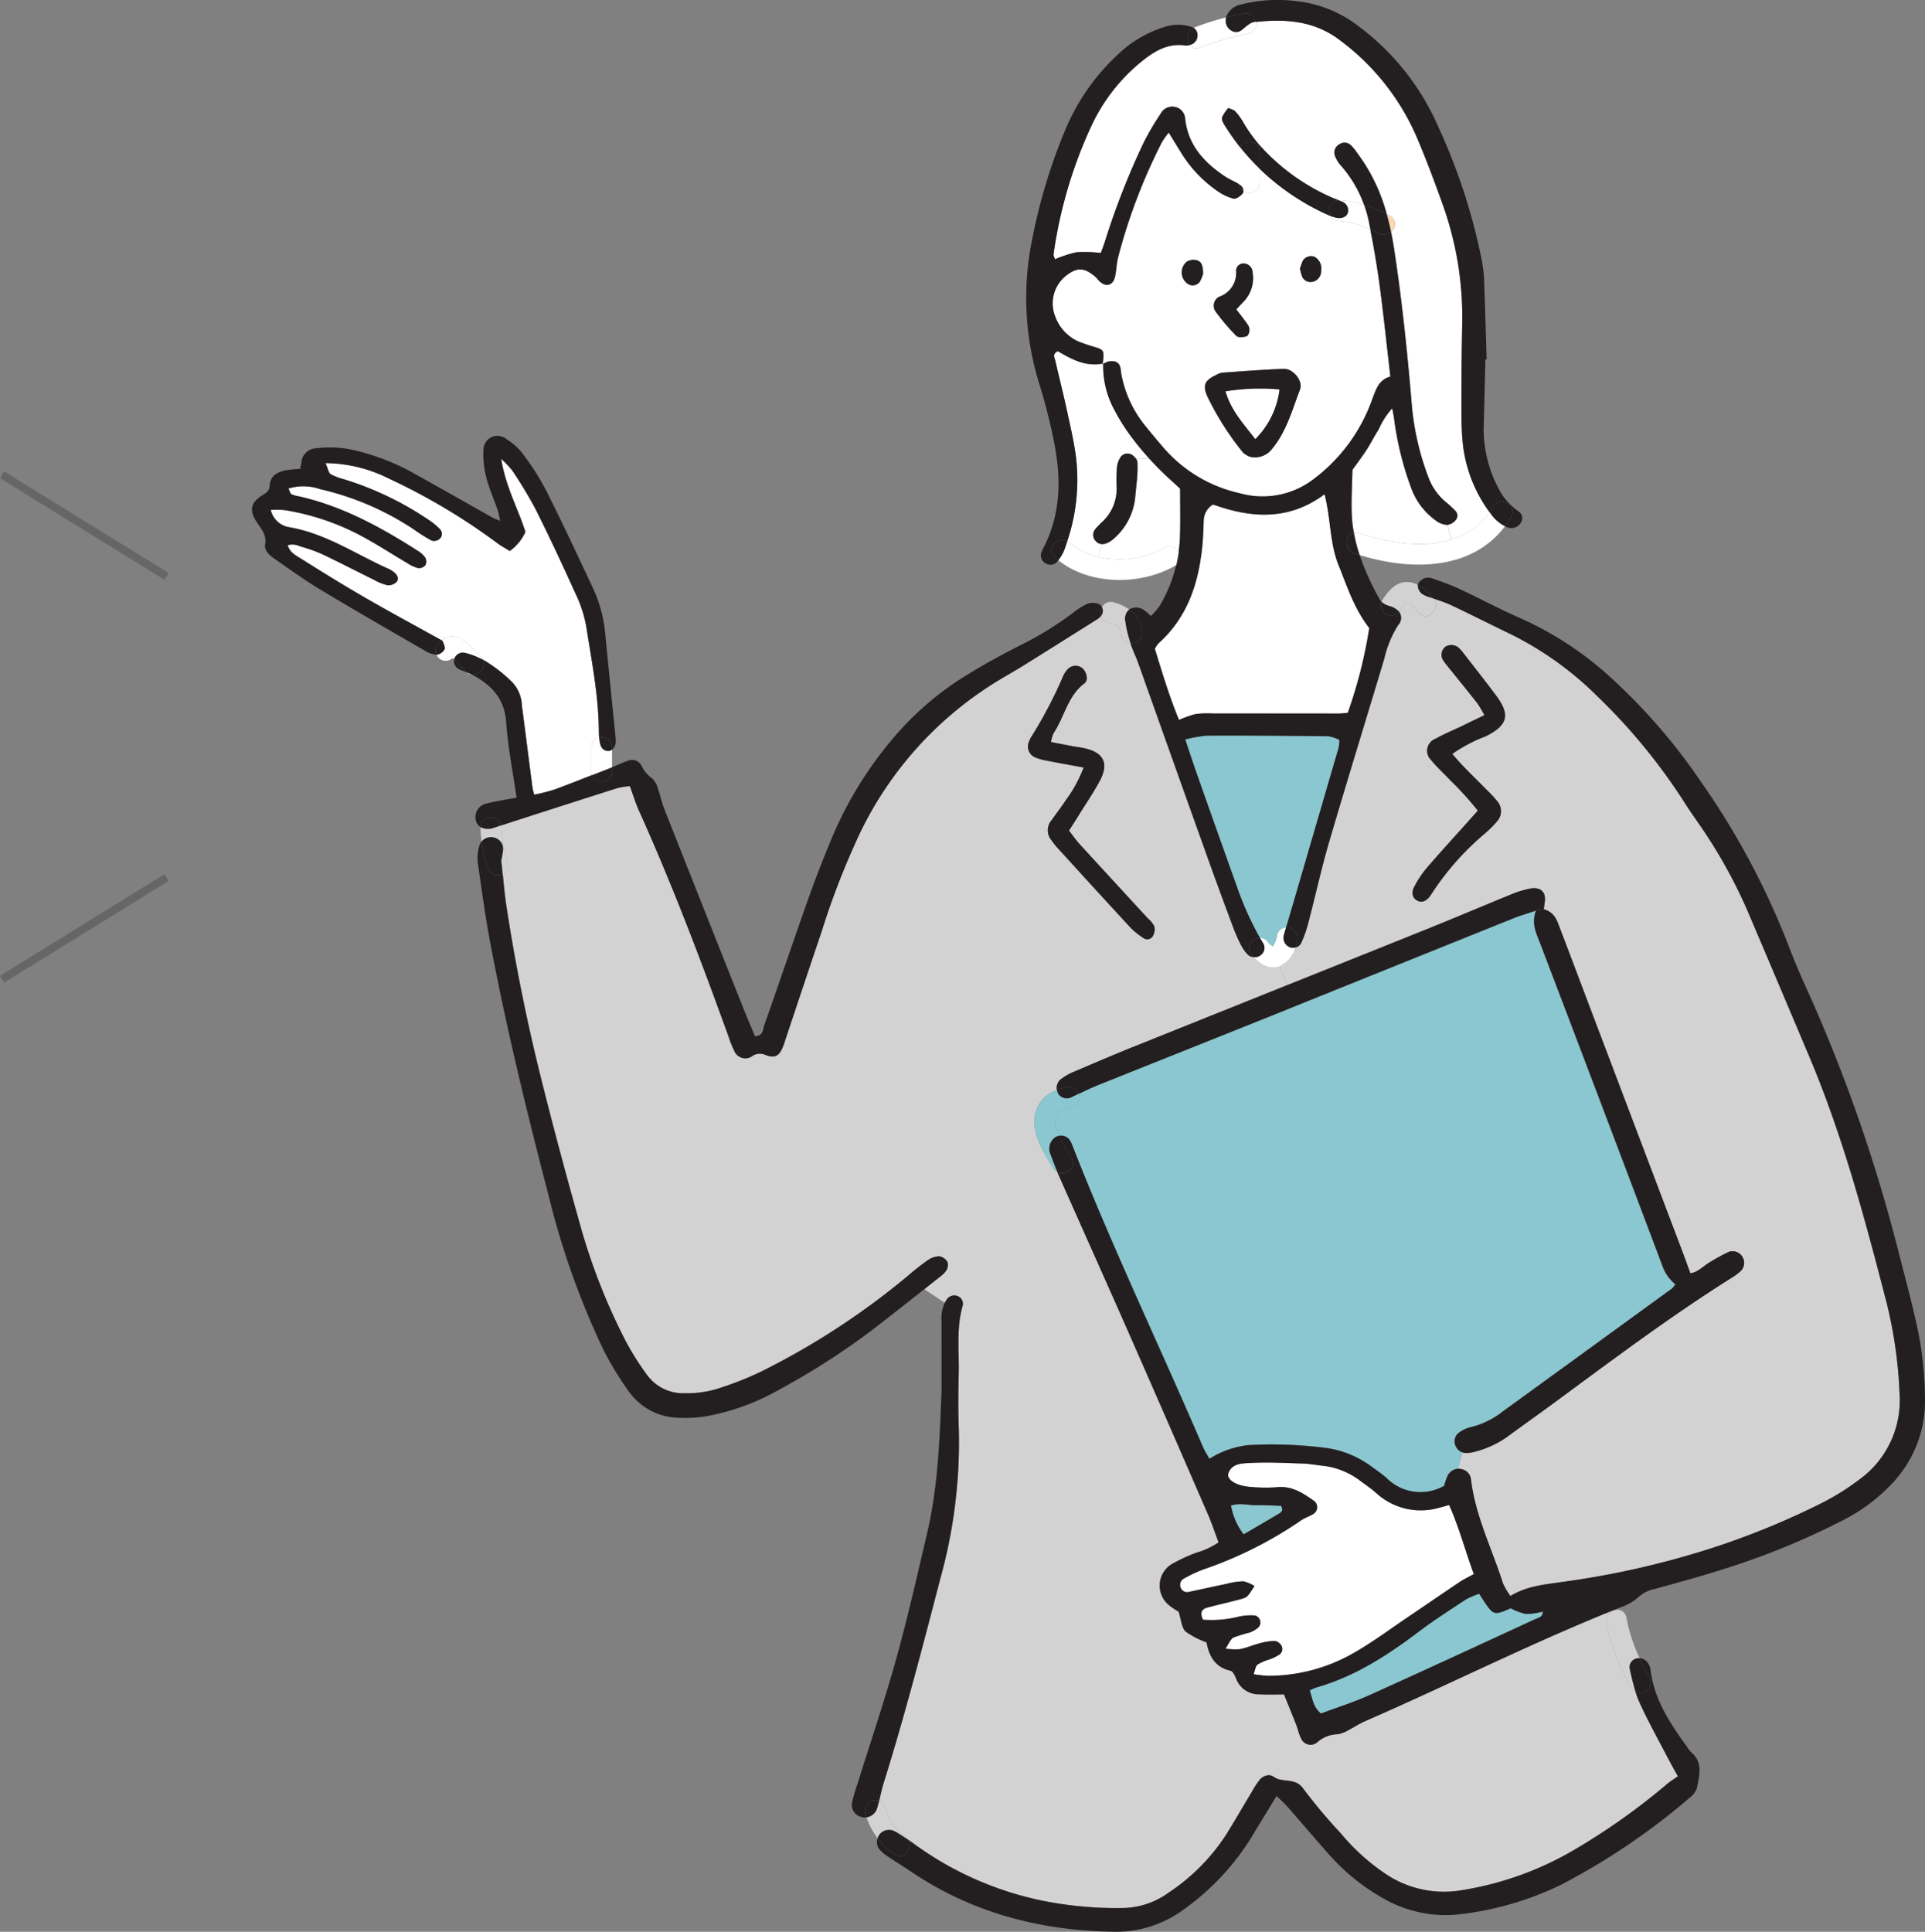 <svg xmlns="http://www.w3.org/2000/svg" width="242.877" height="243.724" viewBox="0 0 242.877 243.724">
  <rect x="0" y="0" width="242.877" height="243.724" fill="#808080" stroke="none"/>
  <g id="グループ_129402" data-name="グループ 129402" transform="translate(-978.737 -8506.468)">
    <line id="線_278" data-name="線 278" y1="12.813" x2="20.75" transform="translate(979 8617.194)" fill="none" stroke="#333" stroke-width="1" opacity="0.33"/>
    <line id="線_581" data-name="線 581" x2="20.75" y2="12.813" transform="translate(979 8566.376)" fill="none" stroke="#333" stroke-width="1" opacity="0.33"/>
    <g id="g10" transform="translate(1160.527 9960.938)">
      <g id="g12" transform="translate(-150 -1454.471)">
        <path id="path14" d="M842.964-257.067c-6.986,3.231-13.973,6.462-20.986,9.621-1.953.878-4.011,1.521-6.01,2.275-1.01-.833-1.081-1.914-1.415-2.911a6.1,6.1,0,0,1,.819-.374c4.916-1.389,9.084-4.129,13.108-7.17,1.855-1.4,3.821-2.647,5.76-3.932a11.518,11.518,0,0,1,1.685-.727c.315.492.5.787.694,1.075,1.1,1.625,1.259,1.658,3.278.76a7.715,7.715,0,0,0,1.92.722,8.478,8.478,0,0,0,2.136-.309c-.006.754-.616.794-.99.97" transform="translate(-681.087 461.36)" fill="#8ac7d0"/>
        <path id="path16" d="M753.912-329.084c1.166-.386,2.215-.025,3.244-.045,1.055-.02,2.11.052,3.067.079.348.609.013.826-.289,1-1.455.865-2.922,1.718-4.43,2.6a8.325,8.325,0,0,1-1.592-3.632" transform="translate(-630.383 519.036)" fill="#8ac7d0"/>
        <path id="path18" d="M669.405-715.874a1.556,1.556,0,0,0-1.363.924,7.5,7.5,0,0,0-.412,1.225,6.039,6.039,0,0,1-7.269-.975c-.6-.538-1.277-.99-1.927-1.469a12.5,12.5,0,0,0-5.663-2.32,53.184,53.184,0,0,0-9.949-.36,12.026,12.026,0,0,0-3.336.923,10.266,10.266,0,0,0-1.475.8c-.307-.551-.6-.99-.806-1.461-5.485-12.78-11.515-25.325-16.575-38.289a2.515,2.515,0,0,0-.256-.472,1.319,1.319,0,0,0-1.3-.538,8.563,8.563,0,0,1-.427-1.218c-.413-1.567.649-2.084,2.012-2.374a1.185,1.185,0,0,0,.846-1.685c.8-.373,1.592-.76,2.405-1.087,7.249-2.91,14.5-5.787,21.746-8.7q15.366-6.173,30.719-12.374c.806-.322,1.645-.564,2.824-.964-.6,1.711.079,2.91.544,4.142q7.737,20.391,15.46,40.78a5.314,5.314,0,0,0,1.587,2.222,3.065,3.065,0,0,1-.433.544Q685.685-730.83,675-723.076a10.48,10.48,0,0,1-4.083,1.979,3.978,3.978,0,0,0-1.429.682,1.365,1.365,0,0,0-.405,1.69,1.488,1.488,0,0,0,.851.8l-.524,2.052" transform="translate(-517.209 901.173)" fill="#8ac7d0"/>
        <path id="path20" d="M280.81-983.14c1.114,3.127,2.268,6.24,3.427,9.353a19.667,19.667,0,0,0,.99,2.209A4.686,4.686,0,0,0,286-970.49a1.2,1.2,0,0,0,.779.368c.819.9,2.045,1.677,3.29,1.159l.95,2.373q-9.781,3.921-19.55,7.838c-2.5,1.01-4.975,2.065-7.452,3.127a6.924,6.924,0,0,0-1.606.943,1.4,1.4,0,0,0-.452,1.324,4.124,4.124,0,0,0-2.825,3.612c-.223,2.169,1.291,4.515,2.365,6.259a1.329,1.329,0,0,0,.518.491c.046.111.092.229.144.34,3.094,6.974,6.22,13.934,9.293,20.921q4.828,10.962,9.582,21.963c.492,1.134.878,2.314,1.317,3.48a9.458,9.458,0,0,1-2.792,1.3,20.776,20.776,0,0,0-2.929,1.344,3.176,3.176,0,0,0-.361,5.414,6.718,6.718,0,0,0,1.035.675c.348,1.075.381,2.031.885,2.517a10.423,10.423,0,0,0,2.648,1.369c.3,1.685,1.036,3.127,3.015,3.579.308.072.576.636.727,1.03a3.04,3.04,0,0,0,2.956,1.945c.97.06,1.947.014,3.074.014.525,1.3,1.029,2.536,1.52,3.775.223.583.354,1.213.629,1.771a1.3,1.3,0,0,0,2.038.5,4.027,4.027,0,0,1,2.66-1.027,4.719,4.719,0,0,0,1.456-.611c.636-.32,1.232-.733,1.887-1.015,10.493-4.568,20.73-9.739,31.361-14.007l.02.046a1.348,1.348,0,0,0-.9,1.547,25.4,25.4,0,0,0,3.192,8.172,1.269,1.269,0,0,0,.472.479,11.477,11.477,0,0,0,.5,1.337c1.029,2.288,2.261,4.485,3.422,6.717.406.788.846,1.562,1.441,2.65-.452.315-.917.588-1.317.931a83.664,83.664,0,0,1-11.863,8.4,40.575,40.575,0,0,1-14.117,5.04,13.193,13.193,0,0,1-9.733-2.165,26.629,26.629,0,0,1-5.551-5.071,67.294,67.294,0,0,1-4.673-5.571c-1.009-1.475-2.641-.688-3.748-1.514a1.047,1.047,0,0,0-.754-.184,1.723,1.723,0,0,0-.937.478,10.932,10.932,0,0,0-1.035,1.566c-1.062,1.767-2.1,3.559-3.179,5.315a25.363,25.363,0,0,1-7.328,7.437,10.1,10.1,0,0,1-5.794,1.949,47.553,47.553,0,0,1-10.185-.931,41.785,41.785,0,0,1-16.136-7.144c-.269-.2-.544-.393-.819-.579a1.419,1.419,0,0,0-.38-.4,6.537,6.537,0,0,1-2.458-3.583,1.19,1.19,0,0,0-.786-.859c.2-.78.367-1.568.6-2.335,2.648-8.473,4.876-17.065,7.111-25.651a64.262,64.262,0,0,0,2.353-18.882c-.091-2.333-.072-4.674-.013-7,.072-2.859-.321-5.742.485-8.567a1.029,1.029,0,0,0-.7-1.291,1.134,1.134,0,0,0-1.357.57c-.072.1-.131.2-.19.3l-2.582-1.717q1.052-.838,2.11-1.672a2.463,2.463,0,0,0,.714-.787,1.237,1.237,0,0,0,.1-.983,1.545,1.545,0,0,0-1.016-.714,2.641,2.641,0,0,0-1.468.492,32.265,32.265,0,0,0-2.543,2,94.6,94.6,0,0,1-18.47,12.047,40.2,40.2,0,0,1-4.987,2,13.324,13.324,0,0,1-4.771.741,5.61,5.61,0,0,1-4.647-2.307,34.467,34.467,0,0,1-2.72-4.32,77.4,77.4,0,0,1-5.479-13.743c-1.809-6.391-3.539-12.8-5.145-19.243q-2.673-10.715-4.371-21.641c-.223-1.428-.36-2.871-.492-4.254a1.149,1.149,0,0,0,.636-1.468,15.235,15.235,0,0,1-.826-4.457,1.007,1.007,0,0,0-.019-.2q7.344-2.378,14.707-4.724a9.136,9.136,0,0,1,1.547-.23c.406,1.114.714,2.144,1.153,3.114,4.208,9.333,7.832,18.9,11.306,28.517a12.549,12.549,0,0,0,.7,1.744,1.5,1.5,0,0,0,2.228.714,1.688,1.688,0,0,1,1.678-.2c1.245.5,1.79.137,2.268-1.075.131-.334.236-.681.347-1.021q2.262-6.765,4.529-13.522a98.446,98.446,0,0,1,4.778-12.282A45.627,45.627,0,0,1,254.542-1005c1.075-.649,2.169-1.266,3.237-1.927q4.679-2.921,9.346-5.866a2.255,2.255,0,0,0,.394-.361l.006-.006a1.175,1.175,0,0,0,.878.806c.158.046.315.086.472.139,0,0,.25.1.276.1a3.015,3.015,0,0,1,.321.165,1.759,1.759,0,0,1,.19.124c.013.006.026.02.046.032a1.7,1.7,0,0,1,.177.191c-.026-.013.046.085.092.171.013.038.059.17.072.2s.007.033.007.045a1.737,1.737,0,0,1,.007.184,1.254,1.254,0,0,0,1.18,1.252c0,.006.006.019.006.026.263.852.676,1.658.977,2.5q4.3,12.043,8.586,24.085ZM265.139-1006.6a1.362,1.362,0,0,0-1.731.066,2.941,2.941,0,0,0-.622.864,55.474,55.474,0,0,1-4.123,7.859,3.271,3.271,0,0,0-.223.491,1.49,1.49,0,0,0,.8,2.012,6.874,6.874,0,0,0,1.54.419c1.4.276,2.8.525,4.549.845a16.794,16.794,0,0,1-2.2,4.057c-.6.9-1.252,1.756-1.881,2.635a1.94,1.94,0,0,0,.02,2.484,10.576,10.576,0,0,0,.662.852c3.087,3.389,6.167,6.777,9.281,10.139a9.211,9.211,0,0,0,1.665,1.35.814.814,0,0,0,1.186-.249,1.724,1.724,0,0,0,.19-1.225,3.353,3.353,0,0,0-.833-1.023q-4.286-4.67-8.572-9.326c-.478-.524-.878-1.114-1.364-1.731.459-.727.9-1.4,1.318-2.084.858-1.37,1.763-2.713,2.536-4.13,1.252-2.3.525-3.7-2.1-4.22-.44-.092-.885-.137-1.324-.223-.872-.163-1.738-.334-2.694-.518a4.076,4.076,0,0,1,.315-1.114c1.376-2.058,1.776-4.712,3.919-6.311.512-.386.249-1.468-.314-1.92" transform="translate(-160.401 1090.878)" fill="#d3d2d2"/>
        <path id="path22" d="M810.523-985.019q-9.093,3.657-18.18,7.294l-.95-2.372a3.677,3.677,0,0,0,1.984-2.366,1.138,1.138,0,0,0,.748-.616,15.028,15.028,0,0,0,.885-2.523c.892-3.389,1.631-6.81,2.615-10.166,2.274-7.747,4.661-15.461,6.98-23.195a13.484,13.484,0,0,1,1.737-4.188,1.3,1.3,0,0,0,.138-1.651,1.678,1.678,0,0,0,.117-.164c.216-.348.557-.99.977-.99.44,0,1.088.956,1.337,1.251,1.056,1.286,2.851-.491,1.9-1.775a20.561,20.561,0,0,1,2.163.793c2.431,1.153,4.836,2.366,7.261,3.539a41.642,41.642,0,0,1,11.149,7.9,73.945,73.945,0,0,1,11.089,13.495c.668,1.067,1.41,2.09,2.117,3.126a63.706,63.706,0,0,1,5.958,10.84q3.863,9.044,7.668,18.1c4.24,10.041,7.032,20.533,9.752,31.053a56.709,56.709,0,0,1,1.625,11.443,12.311,12.311,0,0,1-5,10.788,30.867,30.867,0,0,1-5.014,3.12,98.69,98.69,0,0,1-15.245,6.075,109.113,109.113,0,0,1-17.073,3.749c-2.275.342-4.614.485-6.764,1.8a8.32,8.32,0,0,1-.956-1.632c-1.377-4.345-3.474-8.467-4.018-13.075a1.465,1.465,0,0,0-1.2-1.291,1.468,1.468,0,0,0-.406-.052l.524-2.051a1.715,1.715,0,0,0,.413.066,3.675,3.675,0,0,0,1.062-.13,12.462,12.462,0,0,0,4.141-1.876c1.875-1.389,3.789-2.733,5.67-4.115,7.452-5.479,14.838-11.051,22.684-15.979a7.122,7.122,0,0,0,1.074-.793,1.433,1.433,0,0,0,.355-1.718,1.445,1.445,0,0,0-1.816-.752,23.981,23.981,0,0,0-2.346,1.284c-.819.452-1.454,1.259-2.471,1.409-.426-1.147-.786-2.157-1.167-3.159q-5.584-14.727-11.161-29.455c-1.364-3.61-2.721-7.222-4.1-10.827-.381-1-.662-2.091-2.07-2.49.058-.459.1-.721.13-.976.151-1.187-.518-1.862-1.81-1.639a12.682,12.682,0,0,0-2.555.793C817.15-987.773,813.853-986.357,810.523-985.019Zm-1.756-3.363c.55.282,1.108.086,1.593-.569.053-.072.1-.145.151-.223a34.6,34.6,0,0,1,6.725-7.642,13.262,13.262,0,0,0,1.527-1.507,1.93,1.93,0,0,0,.007-2.695c-.558-.693-1.22-1.3-1.849-1.945-1.245-1.259-2.543-2.478-3.742-3.933a18.567,18.567,0,0,1,4.162-2.2c2.837-1.4,3.2-2.72,1.324-5.216-1.344-1.8-2.733-3.552-4.1-5.322a5.222,5.222,0,0,0-.53-.6,1.41,1.41,0,0,0-1.731-.19,1.3,1.3,0,0,0-.3,1.692,14.19,14.19,0,0,0,.983,1.271c1.12,1.4,2.255,2.786,3.362,4.2a13.818,13.818,0,0,1,.872,1.475c-1.141.55-2.1,1.016-3.047,1.474-1.056.5-2.137.944-3.146,1.515a1.616,1.616,0,0,0-.511,2.694c.741.89,1.606,1.683,2.406,2.529a40.938,40.938,0,0,1,3.473,3.829c-.544.616-1.01,1.14-1.481,1.664-1.672,1.868-3.369,3.716-5,5.617a13.308,13.308,0,0,0-1.489,2.228c-.465.825-.287,1.534.347,1.855" transform="translate(-661.723 1102.014)" fill="#d3d2d2"/>
        <path id="path24" d="M850.2-1170.375a9.887,9.887,0,0,1,1.684-2.628,11.044,11.044,0,0,1,.243,1.252,39.691,39.691,0,0,0,2.1,8.612,8.726,8.726,0,0,0,3.146,4.267,2.685,2.685,0,0,0,1.454.57h.034l.5,1.854c-3.624,1.133-8.008.4-11.612-.827a1.253,1.253,0,0,0-.7-.046,16.388,16.388,0,0,1-.267-2.489c-.06-1.868.058-3.736.091-5.44.682-.963,1.278-1.75,1.815-2.576s.977-1.724,1.508-2.549" transform="translate(-708.027 1224.53)" fill="#fff"/>
        <path id="path26" d="M660.248-1123.117a12.078,12.078,0,0,1-8.3,1.154l.34-1.645a1.355,1.355,0,0,0,.708-.125,2.98,2.98,0,0,0,.885-.575,7.954,7.954,0,0,0,2.642-4.843c.1-.886.176-1.777.209-2.052a16.968,16.968,0,0,0,.112-2.753,1.044,1.044,0,0,0-.177-.419l1.671-.027c.255.282.518.564.78.839,1.035,1.095,2.182,2.085,3.12,2.963,0,2.1.039,3.984-.014,5.866a18.217,18.217,0,0,1-.183,2.176,1.266,1.266,0,0,0-1.8-.558" transform="translate(-545.128 1192.253)" fill="#fff"/>
        <path id="path28" d="M619.357-1193.088a24.277,24.277,0,0,0,1.12-10.395c-.249-2.038-.727-4.056-1.166-6.075-.453-2.1-.991-4.187-1.468-6.291-.093-.382-.407-.847.321-1.193,1.691.995,3.494,1.991,5.656,1.566,0,.026-.007.046-.007.072a.485.485,0,0,0,.079-.033,11.56,11.56,0,0,0,1.462,5.892,24.016,24.016,0,0,0,2.157,3.4c.682.911,1.416,1.8,2.189,2.641l-1.671.026a1.753,1.753,0,0,0-.617-.55,1.074,1.074,0,0,0-1.4.459,2.792,2.792,0,0,0-.394,1.232,18.8,18.8,0,0,0-.039,2.411,5.672,5.672,0,0,1-1.744,4.352,10.651,10.651,0,0,0-.924.956,1.121,1.121,0,0,0-.013,1.482,1.133,1.133,0,0,0,.754.426l-.34,1.645a8.2,8.2,0,0,1-3.663-1.823,1.378,1.378,0,0,0-.288-.2" transform="translate(-516.486 1261.352)" fill="#fff"/>
        <path id="path30" d="M617.213-1442.055a57.494,57.494,0,0,1,4.666-15.965,22.921,22.921,0,0,1,6.325-8.278c1.619-1.324,3.363-2.443,5.623-2.117a1.263,1.263,0,0,0,.531-.045c.019-.007.032-.013.052-.02a1.038,1.038,0,0,0,1.291.326,36.287,36.287,0,0,1,6.115-1.749,1.138,1.138,0,0,0,.9-1.475c3.775-.414,7.419-.151,10.61,2.286a30.089,30.089,0,0,1,9.641,12.074c1.207,2.8,2.262,5.66,3.3,8.526a42.132,42.132,0,0,1,2.51,15.316q-.088,4.583-.1,9.157c0,1.887-.019,3.781.158,5.65a17.81,17.81,0,0,0,3.389,8.834,9.027,9.027,0,0,1-4.8,3.467l-.5-1.855a1.748,1.748,0,0,0,1.048-.615.864.864,0,0,0-.105-1.213,13.633,13.633,0,0,0-1.186-1.089,7.362,7.362,0,0,1-2.144-3.04,34.041,34.041,0,0,1-2.09-8.881c-.551-6.626-1.233-13.226-2.229-19.8-.118-.792-.255-1.571-.42-2.346a1.2,1.2,0,0,0-.177-2.051c-.125-.059-.243-.119-.367-.178a22.387,22.387,0,0,0-3.664-7.629,7.216,7.216,0,0,0-.833-1.041,1.148,1.148,0,0,0-1.481-.131,1.172,1.172,0,0,0-.571,1.382,3.834,3.834,0,0,0,.819,1.35,15.194,15.194,0,0,1,2.871,4.9,11.187,11.187,0,0,0-3.12-.576h-.073c-.425-.178-.858-.327-1.271-.531a26.436,26.436,0,0,1-8.782-6.494,19.683,19.683,0,0,1-2.039-2.885,7.482,7.482,0,0,0-.95-1.3c-.157-.182-.459-.235-.877-.438a4.988,4.988,0,0,0-.8,1.19c-.085.27.138.7.321.992a30.714,30.714,0,0,0,1.934,2.752,1.311,1.311,0,0,0-.131.6v3.933a1.105,1.105,0,0,0,.007.151c-.551-.35-1.173-.585-1.717-.946-2.635-1.744-4.673-3.924-5.066-7.233a1.607,1.607,0,0,0-1.245-1.556,1.648,1.648,0,0,0-1.841.828,34.465,34.465,0,0,0-2.176,3.709,96.039,96.039,0,0,0-4.9,12.531c-.158.485-.347.969-.479,1.343a18.481,18.481,0,0,0-3.087-.086,15.433,15.433,0,0,0-2.706.885c-.086-.289-.2-.459-.178-.616" transform="translate(-516.079 1474.149)" fill="#fff"/>
        <path id="path32" d="M747.225-355.552c.419-.1.838-.229,1.389-.38,1.284,2.884,2.038,5.806,3.113,8.717-.728.406-1.291.668-1.8,1.009-2.163,1.449-4.3,2.924-6.456,4.378-2.307,1.554-4.542,3.225-6.954,4.6a21.636,21.636,0,0,1-10.807,2.857,17.3,17.3,0,0,1-1.776-.2c.2-.518.236-1.023.5-1.225a6.318,6.318,0,0,1,1.468-.636,6.274,6.274,0,0,0,1.2-.564.87.87,0,0,0,.353-1.166,1.223,1.223,0,0,0-.805-.6,7.1,7.1,0,0,0-1.842.256c-.866.223-1.7.584-2.569.773a8.967,8.967,0,0,1-1.855-.065c.445-.649.63-1.206,1-1.4a16.666,16.666,0,0,1,2.044-.635,3.551,3.551,0,0,0,1.127-.662.913.913,0,0,0-.446-1.488,6.889,6.889,0,0,0-2.1.158,13.976,13.976,0,0,1-4.464.374c-.419-.846-.2-1.337.564-1.54,1.389-.367,2.791-.676,4.174-1.05.872-.242.865-.274,1.756-1.652a4.271,4.271,0,0,0-1.4-.6,9.071,9.071,0,0,0-2.112.315c-1.578.328-3.151.682-4.731,1.009a.856.856,0,0,1-1.075-.551.887.887,0,0,1,.445-1.141,16.9,16.9,0,0,1,2.439-1.14,50.574,50.574,0,0,0,12.23-6.128c.5-.36,1.127-.551,1.658-.878a1,1,0,0,0,.085-1.612c-1.4-1-2.8-1.926-4.666-1.75a20.1,20.1,0,0,1-3.5-.046c-1.7-.138-2.924-.931-2.668-1.7.426-1.264,1.731-1.258,2.707-1.311,2.235-.124,4.483,0,6.725.072.806.027,1.6.184,2.4.269a9.526,9.526,0,0,1,4.712,1.836c.721.538,1.468,1.036,2.137,1.639a8.328,8.328,0,0,0,7.786,1.868" transform="translate(-597.565 545.813)" fill="#fff"/>
        <path id="path34" d="M728.094-895.548a40.113,40.113,0,0,1-2.962-6.632q-2.506-6.962-4.955-13.947c-.5-1.436-.976-2.878-1.508-4.458a16.635,16.635,0,0,1,2.714-.484c5.119-.02,10.237.02,15.356.079a4.768,4.768,0,0,1,1.389.472,6.735,6.735,0,0,1-.1.97q-3.194,10.981-6.409,21.956c-.079.255-.164.5-.243.761a1.1,1.1,0,0,0-1.087.937,3.244,3.244,0,0,1-.578,1.428,3.034,3.034,0,0,1-.727-.695,1.134,1.134,0,0,0-.878-.387h-.007" transform="translate(-600.914 1013.879)" fill="#8ac7d0"/>
        <path id="path36" d="M47.879-1127.857c1.769,3.533,3.441,7.11,5.066,10.71a15.921,15.921,0,0,1,1.33,4.083c.695,4.429,1.58,8.841,1.593,13.356.006.23.013.46.033.689a1.2,1.2,0,0,0-.989,1.232v3.06a1.358,1.358,0,0,0,.072.447c-1.547.609-3.1,1.212-4.66,1.795a24.368,24.368,0,0,1-2.615.668c-.1-.386-.184-.622-.216-.865-.452-3.474-.885-6.947-1.344-10.414a4.442,4.442,0,0,0-1.219-2.917,18.206,18.206,0,0,0-3.71-2.857v-.007a1.523,1.523,0,0,0-.236-.321,13.223,13.223,0,0,0-2.471-2.255,2.107,2.107,0,0,0-2.477.158c-.078-.052-.177-.1-.262-.144-3.133-1.743-6.292-3.44-9.4-5.237-2.72-1.573-5.394-3.224-8.055-4.9-.649-.406-1.435-.766-1.711-1.724a2.244,2.244,0,0,1,1.573.151,20.1,20.1,0,0,1,2.779.983c2.189,1.041,4.339,2.156,6.515,3.231a6.8,6.8,0,0,0,1.737.695,1.466,1.466,0,0,0,1.147-.439c.315-.368.1-.853-.288-1.167a3.517,3.517,0,0,0-.675-.439c-4.168-1.849-8-4.5-12.616-5.283a2.837,2.837,0,0,1-2.307-2.175,12.159,12.159,0,0,1,1.711.013,30.884,30.884,0,0,1,10.368,3.617c1.724.957,3.388,2.033,5.086,3.035a5.1,5.1,0,0,0,1.442.674,1.08,1.08,0,0,0,.911-.379,1.059,1.059,0,0,0-.02-.951,3.238,3.238,0,0,0-.99-.885c-4.634-2.963-9.431-5.578-14.851-6.822a4.191,4.191,0,0,1-1.035-.282c-.177-.093-.23-.413-.387-.727a6.438,6.438,0,0,1,4,.078,35.73,35.73,0,0,1,11.81,5.073,20.74,20.74,0,0,0,2.281,1.429,1.1,1.1,0,0,0,.95-.2.832.832,0,0,0,.111-1.205,7.675,7.675,0,0,0-1.436-1.2,39.931,39.931,0,0,0-10.637-5.117,7.84,7.84,0,0,1-1.75-.663c-.282-.183-.341-.7-.649-1.4a18.163,18.163,0,0,1,8,1.952,78.788,78.788,0,0,1,13.639,8.12c.478.367,1.022.649,1.6,1.017a5.987,5.987,0,0,0,1.979-2.4c-.9-2.889-2.477-5.636-3.061-9.233a13.406,13.406,0,0,1,1.422,1.506,56.163,56.163,0,0,1,2.917,4.838" transform="translate(-12.102 1192.085)" fill="#fff"/>
        <path id="path38" d="M722.32-1090.033a58.977,58.977,0,0,1-2.714,10.7c-.458.032-.806.084-1.152.084q-7.953,0-15.894-.007a12.334,12.334,0,0,0-2.15.073,14.025,14.025,0,0,0-2.091.741c-1.219-2.936-2.111-5.924-3.047-8.972a3.75,3.75,0,0,1,.42-.656c3.8-3.395,5.177-7.852,5.6-12.722.079-.9.092-1.795.145-2.693a2.4,2.4,0,0,1,1.18-2.136c4.745,1.7,9.523,2.1,14.071-1.3.8,3.165.643,6.2,1.77,8.967,1.074,2.654,1.92,5.406,3.866,7.922" transform="translate(-581.351 1169.276)" fill="#fff"/>
        <path id="path40" d="M749.63-1187.969a27.127,27.127,0,0,1,6.823-.242,10.651,10.651,0,0,1-3.061,6.272c-1.442-1.882-3.035-3.546-3.762-6.03" transform="translate(-626.803 1237.345)" fill="#fff"/>
        <path id="path42" d="M647.77-1352.948c.413-1.069-.871-2.648-2.071-2.6-2.595.1-5.178.3-7.767.487a2.254,2.254,0,0,0-.741.288c-1.461.688-1.736,1.311-1.088,2.752a36.441,36.441,0,0,0,4.457,7.006,2.449,2.449,0,0,0,1,.584,2.727,2.727,0,0,0,2.694-1.029C646.073-1347.658,646.78-1350.372,647.77-1352.948Zm2.667-14.989a1.658,1.658,0,0,0-.9-1.784,1.245,1.245,0,0,0-1.4.512,7.544,7.544,0,0,0-.361,1,4.866,4.866,0,0,0,.288,1.042,1.143,1.143,0,0,0,1.35.615A1.358,1.358,0,0,0,650.438-1367.936Zm-7.76-11.07v-1.782a29.968,29.968,0,0,0,8.6,5.806c.118.053.243.1.367.15a1.237,1.237,0,0,0,1.082.63,10.672,10.672,0,0,1,3.906,1.034q.708,3.56,1.193,7.164c.5,3.73.884,7.479,1.35,11.431-1.455.386-1.8,1.585-2.261,2.771a21.6,21.6,0,0,1-7.767,10.415,10.588,10.588,0,0,1-8.979,1.527,17.806,17.806,0,0,1-9.562-5.683c-.819-.956-1.632-1.913-2.419-2.9a14.472,14.472,0,0,1-2.975-6.549c-.046-.262-.046-.537-.118-.793-.176-.609-.708-.858-1.5-.688a3.364,3.364,0,0,0-.649.288v-.045a.292.292,0,0,1-.072.014c.223-1.738.2-1.738-1.324-2.184-.517-.151-1.022-.334-1.527-.517a5.471,5.471,0,0,1-3.113-3.179,4.459,4.459,0,0,1,1.239-5.124c1.448-1.181,2.366-1.167,3.8.052.2.177.355.412.551.589.833.753,1.692.491,1.941-.636.177-.786.177-1.612.374-2.391a71.574,71.574,0,0,1,5.545-14.565,10.559,10.559,0,0,1,.852-1.191c.557.9,1,1.644,1.462,2.374a16.082,16.082,0,0,0,4.765,5.056,6.389,6.389,0,0,0,1.934.907c.307.071.819-.276,1.094-.57a.6.6,0,0,0,.17-.349A1.316,1.316,0,0,0,642.678-1379.006Zm-8.946,12.806a1.118,1.118,0,0,0,1.4-.347,5.642,5.642,0,0,0,.412-.989c-.026-.865-.1-1.527-.813-1.718a1.7,1.7,0,0,0-1.232.171A1.75,1.75,0,0,0,633.732-1366.2Zm3.815,1.561a1.279,1.279,0,0,0-.407,1.88,28.115,28.115,0,0,0,2.589,3.048c.223.223.846.178,1.232.072.419-.112.563-.977.262-1.423-.446-.661-.951-1.283-1.488-1.991.328-.348.617-.676.924-.983a4.282,4.282,0,0,0,1.127-3.7,1.132,1.132,0,0,0-.988-1.1.919.919,0,0,0-1.088.891,3.171,3.171,0,0,1-2.163,3.3" transform="translate(-515.538 1402.088)" fill="#fff"/>
        <path id="path44" d="M1063.235-208.313a1.328,1.328,0,0,1-1.79,1.8c-.287-.905-.5-1.848-.713-2.779a1.144,1.144,0,0,1,.916-1.416,1.131,1.131,0,0,1,.328-.013c.374.819.8,1.618,1.259,2.405" transform="translate(-886.901 419.92)" fill="#231f20"/>
        <path id="path46" d="M1045.305-246.912a21.419,21.419,0,0,0,1.665,5.146,1.126,1.126,0,0,0-.327.013,1.145,1.145,0,0,0-.917,1.416c.216.931.425,1.874.714,2.779a1.274,1.274,0,0,1-.472-.479,25.417,25.417,0,0,1-3.192-8.173,1.348,1.348,0,0,1,.9-1.547,1.133,1.133,0,0,1,1.625.845" transform="translate(-871.895 450.969)" fill="#d3d2d2"/>
        <path id="path48" d="M966.548-1098a1.026,1.026,0,0,1,.282,1.436,1.382,1.382,0,0,1-1.625.6,3.037,3.037,0,0,1-.374-.151,13.53,13.53,0,0,0,.767-1.154,1.194,1.194,0,0,0-.145-1.488l.086-.084a8.464,8.464,0,0,0,1.009.845" transform="translate(-806.743 1162.52)" fill="#231f20"/>
        <path id="path50" d="M953.4-1100.537a1.3,1.3,0,0,1,2.116-.165,1.193,1.193,0,0,1,.144,1.487,13.36,13.36,0,0,1-.766,1.154,5,5,0,0,1-1.881-1.7c-.019-.033-.045-.059-.065-.092a7.365,7.365,0,0,0,.453-.687" transform="translate(-796.808 1164.463)" fill="#231f20"/>
        <path id="path52" d="M926.581-721.32A4,4,0,0,1,928.01-722a10.478,10.478,0,0,0,4.083-1.979q10.687-7.757,21.366-15.52a3.116,3.116,0,0,0,.432-.544,5.316,5.316,0,0,1-1.586-2.221q-7.677-20.41-15.461-40.78c-.465-1.232-1.146-2.431-.544-4.142l1-.177c1.408.4,1.69,1.495,2.07,2.491,1.376,3.6,2.733,7.216,4.1,10.826q5.583,14.727,11.16,29.454c.38,1,.741,2.012,1.167,3.159,1.016-.151,1.651-.958,2.471-1.41a24.169,24.169,0,0,1,2.346-1.284,1.446,1.446,0,0,1,1.816.753,1.431,1.431,0,0,1-.355,1.718,7.092,7.092,0,0,1-1.074.792c-7.846,4.93-15.232,10.5-22.684,15.98-1.881,1.382-3.795,2.726-5.67,4.115a12.458,12.458,0,0,1-4.142,1.875,3.655,3.655,0,0,1-1.062.131,1.694,1.694,0,0,1-.413-.066,1.491,1.491,0,0,1-.852-.8,1.366,1.366,0,0,1,.406-1.691" transform="translate(-774.306 902.078)" fill="#231f20"/>
        <path id="path54" d="M897.615-1037.2a6.231,6.231,0,0,1,1.954,1.684.571.571,0,0,1,.053.073c-.126-.039-.243-.078-.361-.125a3.421,3.421,0,0,1-1.2-.537,1.469,1.469,0,0,1-.446-1.094" transform="translate(-750.531 1110.978)" fill="#231f20"/>
        <path id="path56" d="M896.063-976.3a1.616,1.616,0,0,1,.512-2.694c1.009-.571,2.09-1.016,3.145-1.515.95-.459,1.907-.925,3.048-1.475a13.848,13.848,0,0,0-.872-1.475c-1.107-1.416-2.242-2.8-3.362-4.2a14.4,14.4,0,0,1-.983-1.271,1.3,1.3,0,0,1,.3-1.691,1.41,1.41,0,0,1,1.731.19,5.154,5.154,0,0,1,.53.6c1.37,1.77,2.76,3.526,4.1,5.323,1.881,2.5,1.513,3.821-1.324,5.217a18.53,18.53,0,0,0-4.163,2.2c1.2,1.454,2.5,2.674,3.743,3.933.629.642,1.291,1.251,1.848,1.946a1.928,1.928,0,0,1-.007,2.693,13.2,13.2,0,0,1-1.526,1.508,34.61,34.61,0,0,0-6.725,7.642,2.326,2.326,0,0,1-.151.223c-.484.655-1.042.852-1.593.57-.635-.321-.812-1.029-.347-1.854a13.328,13.328,0,0,1,1.489-2.229c1.631-1.9,3.329-3.749,5-5.617.471-.524.937-1.048,1.48-1.664a40.932,40.932,0,0,0-3.473-3.828c-.8-.846-1.665-1.639-2.406-2.529" transform="translate(-747.275 1072.213)" fill="#231f20"/>
        <path id="path58" d="M870.814-1036.243a2.317,2.317,0,0,1-1.061-.556,1.308,1.308,0,0,1,.105-.2c.668-1.075,1.665-2.287,3.067-2.287a3.054,3.054,0,0,1,1.4.341,1.47,1.47,0,0,0,.446,1.094,3.451,3.451,0,0,0,1.2.537c.117.045.235.085.36.125.95,1.284-.845,3.06-1.9,1.776-.249-.3-.9-1.251-1.337-1.251-.419,0-.76.642-.976.989a1.8,1.8,0,0,1-.118.164,2.464,2.464,0,0,0-1.186-.735" transform="translate(-727.243 1112.719)" fill="#d3d2d2"/>
        <path id="path60" d="M874.3-1320.373c-.157-.753-.334-1.495-.543-2.229.124.059.242.119.366.177a1.2,1.2,0,0,1,.177,2.051" transform="translate(-730.588 1349.616)" fill="#fcd7b4"/>
        <path id="path62" d="M869.228-1024.121a2.317,2.317,0,0,0,1.061.557,2.466,2.466,0,0,1,1.186.734,1.323,1.323,0,0,1-2.247-1.29" transform="translate(-726.719 1100.042)" fill="#231f20"/>
        <path id="path64" d="M859.168-1328.589c.209.735.387,1.475.544,2.229a1.306,1.306,0,0,1-1.5.21c-.366-.177-.734-.361-1.114-.531-.053-.262-.1-.531-.158-.793a16.476,16.476,0,0,0-.628-2.287,21.777,21.777,0,0,1,2.858,1.172" transform="translate(-716.003 1355.602)" fill="#231f20"/>
        <path id="path66" d="M849.2-1090.481c3.6,1.226,7.988,1.96,11.613.826a9.03,9.03,0,0,0,4.8-3.466c.02.031.046.059.065.092a5,5,0,0,0,1.882,1.7c-4.228,5.63-11.961,5.6-18.331,3.618a18.65,18.65,0,0,1-.728-2.812,1.234,1.234,0,0,1,.7.046" transform="translate(-709.479 1157.735)" fill="#fff"/>
        <path id="path68" d="M844.619-1074.471l-.728-.236a1.37,1.37,0,0,1,0-2.576,18.739,18.739,0,0,0,.728,2.812" transform="translate(-704.863 1144.493)" fill="#231f20"/>
        <path id="path70" d="M837.217-1369.759a15.193,15.193,0,0,0-2.87-4.895,3.826,3.826,0,0,1-.82-1.351,1.172,1.172,0,0,1,.571-1.383,1.148,1.148,0,0,1,1.481.131,7.216,7.216,0,0,1,.833,1.042,22.363,22.363,0,0,1,3.664,7.629,21.608,21.608,0,0,0-2.858-1.173" transform="translate(-696.91 1395.6)" fill="#231f20"/>
        <path id="path72" d="M831.75-1333.282a11.2,11.2,0,0,1,3.12.577,16.533,16.533,0,0,1,.628,2.287c.053.263.106.531.158.792a10.721,10.721,0,0,0-3.906-1.035,1.234,1.234,0,0,1-1.082-.628,5.771,5.771,0,0,0,.642.2c.747.189,1.435-.118,1.527-.682a1.149,1.149,0,0,0-.7-1.311c-.15-.072-.308-.136-.465-.2h.073" transform="translate(-694.563 1358.546)" fill="#fff"/>
        <path id="path74" d="M831.891-1331.768c-.092.563-.78.871-1.527.682a5.868,5.868,0,0,1-.642-.2,1.288,1.288,0,0,1,1.009-1.993c.157.066.315.131.465.2a1.149,1.149,0,0,1,.7,1.311" transform="translate(-693.617 1358.546)" fill="#231f20"/>
        <path id="path76" d="M807.029-1288.692a7.463,7.463,0,0,1,.361-1,1.243,1.243,0,0,1,1.4-.511,1.655,1.655,0,0,1,.9,1.782,1.361,1.361,0,0,1-1.029,1.39,1.144,1.144,0,0,1-1.35-.616,4.847,4.847,0,0,1-.288-1.043" transform="translate(-674.797 1322.574)" fill="#231f20"/>
        <path id="path78" d="M795.1-770.618a1.275,1.275,0,0,1-.879-1.475,8.467,8.467,0,0,1,.3-1.035,1.366,1.366,0,0,1,1.442,1.632,7.763,7.763,0,0,1-.243.872,1.346,1.346,0,0,1-.622.006" transform="translate(-664.063 890.174)" fill="#231f20"/>
        <path id="path80" d="M772.24-769.695a1.112,1.112,0,0,0,.283-1.455c-.145-.229-.276-.458-.406-.687a1.131,1.131,0,0,1,.878.387,3.046,3.046,0,0,0,.727.694,3.239,3.239,0,0,0,.577-1.428,1.1,1.1,0,0,1,1.088-.937,8.3,8.3,0,0,0-.3,1.035,1.275,1.275,0,0,0,.879,1.475,1.326,1.326,0,0,0,.622-.007,3.679,3.679,0,0,1-1.985,2.367c-1.246.518-2.471-.256-3.291-1.16a1.152,1.152,0,0,0,.93-.282" transform="translate(-644.931 890.168)" fill="#fff"/>
        <path id="path82" d="M783.313-1367.289a29.96,29.96,0,0,1-8.6-5.806v-2.15a1.251,1.251,0,0,0-.242-.773l.164-.138a26.448,26.448,0,0,0,8.782,6.5c.413.2.845.351,1.272.53a1.288,1.288,0,0,0-1.01,1.992c-.124-.045-.249-.1-.367-.15" transform="translate(-647.574 1394.396)" fill="#231f20"/>
        <path id="path84" d="M763.243-1374.919a28.425,28.425,0,0,1-2.49-2.747,1.383,1.383,0,0,1,2.247-.177,1.247,1.247,0,0,1,.243.774v2.15" transform="translate(-636.103 1396.218)" fill="#231f20"/>
        <path id="path86" d="M768.387-763.049a1.323,1.323,0,0,1,0-1.848,1.4,1.4,0,0,1,.964-.386h.006c.131.23.263.459.407.688a1.113,1.113,0,0,1-.282,1.456,1.153,1.153,0,0,1-.931.282,2.278,2.278,0,0,1-.163-.191" transform="translate(-642.171 883.614)" fill="#231f20"/>
        <path id="path88" d="M760.148-1345.539a.857.857,0,0,1,.413.811,1.152,1.152,0,0,1-.571-.908,1.409,1.409,0,0,1,.158.1" transform="translate(-635.465 1368.876)" fill="#231f20"/>
        <path id="path90" d="M760.082-1374.237a28.329,28.329,0,0,0,2.49,2.747v1.782a1.316,1.316,0,0,1-2.045,1.066.855.855,0,0,0-.413-.811,1.784,1.784,0,0,0-.157-.1v-.006a1.023,1.023,0,0,1-.007-.151v-3.932a1.3,1.3,0,0,1,.132-.6" transform="translate(-635.432 1392.791)" fill="#fff"/>
        <path id="path92" d="M749.15-1399.421a30.836,30.836,0,0,1-1.934-2.753c-.183-.3-.406-.724-.321-.992a4.97,4.97,0,0,1,.8-1.191c.419.2.721.256.878.439a7.39,7.39,0,0,1,.95,1.3,19.587,19.587,0,0,0,2.039,2.884l-.164.137a1.383,1.383,0,0,0-2.248.177" transform="translate(-624.5 1417.975)" fill="#231f20"/>
        <path id="path94" d="M741.3-1280.4a3.171,3.171,0,0,0,2.163-3.3.919.919,0,0,1,1.088-.891,1.132,1.132,0,0,1,.989,1.095,4.285,4.285,0,0,1-1.127,3.7c-.307.307-.6.635-.924.982.538.708,1.042,1.332,1.488,1.993.3.445.157,1.311-.262,1.423-.386.1-1.009.149-1.232-.073a28.051,28.051,0,0,1-2.589-3.048,1.279,1.279,0,0,1,.407-1.88" transform="translate(-619.292 1317.851)" fill="#231f20"/>
        <path id="path96" d="M749.743-1476.669q1.063-.273,2.143-.491a1.351,1.351,0,0,1,1.6,1.058,1.219,1.219,0,0,0-.158.013c-.545.059-1.056.6-1.54.963a1.132,1.132,0,0,1-1.475.072,1.449,1.449,0,0,1-.571-1.614" transform="translate(-626.844 1478.874)" fill="#231f20"/>
        <path id="path98" d="M759.01-1487.321a15.592,15.592,0,0,1,7.865,3.224,31.536,31.536,0,0,1,10.041,12.768,75.024,75.024,0,0,1,5.4,16.588,18.693,18.693,0,0,1,.308,2.4c.131,3.409.223,6.823.328,10.231h-.157c-.072,2.962-.138,5.925-.223,8.88a16.022,16.022,0,0,0,1.809,7.249,7.406,7.406,0,0,0,1.586,2.189l-.085.085a1.3,1.3,0,0,0-2.117.164,7.4,7.4,0,0,1-.453.688,17.815,17.815,0,0,1-3.388-8.835c-.177-1.869-.157-3.763-.157-5.65q.01-4.571.1-9.156a42.132,42.132,0,0,0-2.51-15.316c-1.036-2.865-2.09-5.728-3.3-8.526a30.076,30.076,0,0,0-9.641-12.072c-3.192-2.439-6.835-2.7-10.61-2.288a1.352,1.352,0,0,0-1.6-1.057q-1.082.218-2.144.491a.075.075,0,0,1,.007-.038,2.521,2.521,0,0,1,1.979-1.625,18.824,18.824,0,0,1,6.954-.393" transform="translate(-627.171 1487.47)" fill="#231f20"/>
        <path id="path100" d="M743.227-1200.852a27.064,27.064,0,0,0-6.823.242c.728,2.484,2.32,4.149,3.762,6.03A10.649,10.649,0,0,0,743.227-1200.852Zm-7.256-2.11c2.589-.184,5.172-.387,7.767-.486,1.2-.046,2.484,1.534,2.071,2.6-.989,2.576-1.7,5.29-3.519,7.486a2.724,2.724,0,0,1-2.694,1.029,2.467,2.467,0,0,1-1-.584,36.414,36.414,0,0,1-4.457-7.007c-.649-1.44-.373-2.064,1.088-2.751a2.257,2.257,0,0,1,.74-.288" transform="translate(-613.576 1249.986)" fill="#231f20"/>
        <path id="path102" d="M729.6-1471.97a36.19,36.19,0,0,0-6.115,1.751,1.041,1.041,0,0,1-1.291-.328,1.207,1.207,0,0,0,.963-1.078,1.113,1.113,0,0,0-.479-1.074.583.583,0,0,1,.112-.051,31.994,31.994,0,0,1,3.971-1.261,1.45,1.45,0,0,0,.571,1.615,1.13,1.13,0,0,0,1.475-.074c.484-.366,1-.9,1.54-.962a1.27,1.27,0,0,1,.158-.013,1.138,1.138,0,0,1-.9,1.474" transform="translate(-603.858 1476.214)" fill="#fff"/>
        <path id="path104" d="M716.829-1284.266a1.751,1.751,0,0,1-.229-2.884,1.7,1.7,0,0,1,1.232-.17c.714.19.787.852.813,1.717a5.642,5.642,0,0,1-.413.99,1.115,1.115,0,0,1-1.4.347" transform="translate(-598.636 1320.153)" fill="#231f20"/>
        <path id="path106" d="M721.21-1466.01a1.115,1.115,0,0,1,.478,1.074,1.206,1.206,0,0,1-.963,1.077,1.443,1.443,0,0,1,.485-2.152" transform="translate(-602.394 1469.526)" fill="#231f20"/>
        <path id="path108" d="M712.014-1062.121a1.219,1.219,0,0,1-.3,1.592c.125-.525.229-1.055.3-1.592" transform="translate(-595.097 1131.815)" fill="#231f20"/>
        <path id="path110" d="M672.3-1016.767a1.482,1.482,0,0,1,.517-1.4,3.643,3.643,0,0,1,1.6,2.982,1.218,1.218,0,0,1-1.442,1.251,13.57,13.57,0,0,1-.675-2.838" transform="translate(-562.134 1095.059)" fill="#231f20"/>
        <path id="path112" d="M686.3-1249.945a58.957,58.957,0,0,0,2.713-10.7c-1.946-2.516-2.792-5.27-3.867-7.923-1.127-2.767-.97-5.8-1.769-8.966-4.549,3.4-9.327,3-14.072,1.3a2.4,2.4,0,0,0-1.18,2.136c-.052.9-.065,1.8-.144,2.695-.419,4.87-1.8,9.326-5.6,12.722a3.77,3.77,0,0,0-.42.655c.937,3.047,1.829,6.037,3.048,8.974a13.806,13.806,0,0,1,2.091-.742,12.231,12.231,0,0,1,2.15-.071q7.943,0,15.893.006C685.494-1249.859,685.841-1249.912,686.3-1249.945Zm-4.647-29.238a21.6,21.6,0,0,0,7.767-10.414c.459-1.187.806-2.385,2.261-2.773-.465-3.951-.845-7.7-1.35-11.43q-.482-3.6-1.193-7.163c.38.171.747.354,1.114.531a1.3,1.3,0,0,0,1.5-.211c.164.774.3,1.553.42,2.347,1,6.574,1.678,13.173,2.229,19.8a34.046,34.046,0,0,0,2.09,8.88,7.367,7.367,0,0,0,2.143,3.041,13.629,13.629,0,0,1,1.187,1.087.865.865,0,0,1,.1,1.214,1.749,1.749,0,0,1-1.048.617h-.033a2.678,2.678,0,0,1-1.455-.571,8.729,8.729,0,0,1-3.146-4.266,39.752,39.752,0,0,1-2.1-8.613,11,11,0,0,0-.242-1.251,9.871,9.871,0,0,0-1.684,2.628c-.531.826-.976,1.717-1.508,2.551s-1.133,1.611-1.815,2.574c-.032,1.7-.151,3.573-.091,5.441a16.229,16.229,0,0,0,.268,2.49,1.37,1.37,0,0,0,0,2.577c.243.077.486.156.728.236a33.534,33.534,0,0,0,2.537,5.6,1.508,1.508,0,0,0,.217.3,1.323,1.323,0,0,0,2.247,1.29,1.3,1.3,0,0,1-.138,1.652,13.463,13.463,0,0,0-1.736,4.189c-2.32,7.734-4.706,15.448-6.98,23.194-.983,3.355-1.724,6.777-2.615,10.166a15.012,15.012,0,0,1-.885,2.525,1.137,1.137,0,0,1-.747.615,7.847,7.847,0,0,0,.243-.872,1.367,1.367,0,0,0-1.442-1.633c.078-.256.164-.5.242-.761q3.206-10.98,6.41-21.954a6.773,6.773,0,0,0,.105-.97,4.73,4.73,0,0,0-1.389-.472c-5.119-.06-10.237-.1-15.356-.079a16.635,16.635,0,0,0-2.714.484c.532,1.58,1,3.022,1.508,4.458q2.458,6.98,4.955,13.947a40.162,40.162,0,0,0,2.962,6.633,1.391,1.391,0,0,0-.963.387,1.321,1.321,0,0,0,0,1.847,2.333,2.333,0,0,0,.163.191,1.2,1.2,0,0,1-.779-.368,4.634,4.634,0,0,1-.773-1.087,19.711,19.711,0,0,1-.99-2.209c-1.159-3.113-2.314-6.225-3.427-9.353q-4.307-12.033-8.586-24.086c-.3-.839-.714-1.645-.977-2.5,0-.007-.006-.021-.006-.026a1.218,1.218,0,0,0,1.442-1.252,3.645,3.645,0,0,0-1.6-2.982,1.677,1.677,0,0,1,1.829.045,6.755,6.755,0,0,1,.9.781,9.53,9.53,0,0,0,1.1-1.253,18.353,18.353,0,0,0,2.1-5.184,1.22,1.22,0,0,0,.3-1.592,18.4,18.4,0,0,0,.183-2.176c.053-1.88.013-3.763.013-5.866-.938-.878-2.084-1.868-3.119-2.963-.262-.275-.525-.556-.78-.838-.774-.845-1.507-1.73-2.189-2.642a23.96,23.96,0,0,1-2.157-3.4,11.561,11.561,0,0,1-1.462-5.893v-.005a3.386,3.386,0,0,1,.65-.29c.793-.17,1.324.079,1.5.689.072.256.072.531.118.793a14.47,14.47,0,0,0,2.975,6.547c.787.983,1.6,1.941,2.419,2.9a17.8,17.8,0,0,0,9.563,5.683,10.584,10.584,0,0,0,8.979-1.528" transform="translate(-548.044 1339.884)" fill="#231f20"/>
        <path id="path114" d="M654.667-1021.4a1.177,1.177,0,0,1-.878-.806.993.993,0,0,0,.126-1.088,1.225,1.225,0,0,1,1.448-.636,5.914,5.914,0,0,1,1.985.9,1.488,1.488,0,0,0-.518,1.4,13.569,13.569,0,0,0,.676,2.838,1.254,1.254,0,0,1-1.18-1.252,1.76,1.76,0,0,0-.006-.184c0-.013-.007-.026-.007-.046s-.058-.163-.072-.2c-.046-.084-.119-.183-.092-.17a1.632,1.632,0,0,0-.177-.189c-.02-.013-.033-.027-.046-.034a1.979,1.979,0,0,0-.19-.124,3.19,3.19,0,0,0-.321-.164c-.026-.006-.276-.1-.276-.1-.157-.053-.314-.092-.472-.138" transform="translate(-546.665 1099.92)" fill="#d3d2d2"/>
        <path id="path116" d="M648.046-1128.76a10.567,10.567,0,0,1,.924-.957,5.665,5.665,0,0,0,1.744-4.351,18.7,18.7,0,0,1,.039-2.413,2.815,2.815,0,0,1,.393-1.233,1.077,1.077,0,0,1,1.4-.458,1.771,1.771,0,0,1,.616.55,1.069,1.069,0,0,1,.177.421,17,17,0,0,1-.112,2.752c-.033.275-.11,1.167-.209,2.051a7.951,7.951,0,0,1-2.641,4.843,3.018,3.018,0,0,1-.885.578,1.384,1.384,0,0,1-.708.124,1.129,1.129,0,0,1-.754-.426,1.12,1.12,0,0,1,.012-1.482" transform="translate(-541.623 1195.497)" fill="#231f20"/>
        <path id="path118" d="M636.091-1069.414c-.073.536-.177,1.067-.3,1.592a1.623,1.623,0,0,1-.171.112c-4.332,2.472-10.728,2.484-14.707-.715a5.088,5.088,0,0,0,.8-1.421c.118-.328.23-.663.335-1a1.383,1.383,0,0,1,.288.2,8.217,8.217,0,0,0,3.664,1.823,12.087,12.087,0,0,0,8.3-1.154,1.266,1.266,0,0,1,1.8.557" transform="translate(-519.176 1139.107)" fill="#fff"/>
        <path id="path120" d="M655.106-1207.515v.006a.425.425,0,0,1-.078.033l.078-.085v.046" transform="translate(-547.7 1253.424)" fill="#231f20"/>
        <path id="path122" d="M655.034-1207.548a.243.243,0,0,0,.071-.013l-.078.085c0-.026.007-.045.007-.072" transform="translate(-547.7 1253.424)" fill="#231f20"/>
        <path id="path124" d="M653.515-1018.716a1.468,1.468,0,0,1,.126-1.088.993.993,0,0,1-.126,1.088" transform="translate(-546.392 1096.431)" fill="#231f20"/>
        <path id="path126" d="M658.977-898.419c-.655.282-1.252.7-1.887,1.015a4.724,4.724,0,0,1-1.456.611,4.024,4.024,0,0,0-2.66,1.027,1.3,1.3,0,0,1-2.038-.5c-.276-.557-.407-1.188-.629-1.771-.492-1.239-1-2.478-1.52-3.775-1.127,0-2.1.047-3.074-.014a3.042,3.042,0,0,1-2.955-1.945c-.151-.394-.42-.957-.728-1.029-1.979-.452-2.713-1.894-3.015-3.579a10.424,10.424,0,0,1-2.647-1.369c-.5-.486-.538-1.442-.885-2.517a6.638,6.638,0,0,1-1.036-.675,3.176,3.176,0,0,1,.361-5.413,20.684,20.684,0,0,1,2.93-1.344,9.471,9.471,0,0,0,2.792-1.3c-.44-1.166-.826-2.346-1.317-3.48q-4.768-10.992-9.582-21.963c-3.074-6.987-6.2-13.946-9.294-20.92-.052-.112-.1-.229-.144-.341,1.023.518,2.5-.6,1.75-1.814a19.217,19.217,0,0,1-1.5-2.779,1.319,1.319,0,0,1,1.3.537,2.542,2.542,0,0,1,.255.472c5.06,12.964,11.09,25.509,16.575,38.289.2.472.5.911.806,1.462a10.259,10.259,0,0,1,1.475-.8,12.013,12.013,0,0,1,3.336-.923,53.272,53.272,0,0,1,9.948.359,12.5,12.5,0,0,1,5.664,2.321c.649.478,1.323.931,1.926,1.468a6.039,6.039,0,0,0,7.269.975,7.486,7.486,0,0,1,.413-1.226,1.556,1.556,0,0,1,1.364-.924,1.48,1.48,0,0,1,.406.052,1.467,1.467,0,0,1,1.2,1.292c.544,4.607,2.641,8.73,4.018,13.075a8.372,8.372,0,0,0,.957,1.632c2.15-1.311,4.49-1.455,6.764-1.8a109.071,109.071,0,0,0,17.073-3.749,98.5,98.5,0,0,0,15.245-6.076,30.772,30.772,0,0,0,5.013-3.119,12.306,12.306,0,0,0,5-10.787,56.694,56.694,0,0,0-1.625-11.444c-2.721-10.519-5.513-21.012-9.753-31.052q-3.825-9.056-7.668-18.1a63.7,63.7,0,0,0-5.958-10.839c-.708-1.036-1.448-2.059-2.117-3.126a73.92,73.92,0,0,0-11.089-13.5,41.659,41.659,0,0,0-11.149-7.9c-2.425-1.172-4.831-2.384-7.262-3.539a21.132,21.132,0,0,0-2.163-.793.473.473,0,0,0-.052-.072,6.222,6.222,0,0,0-1.953-1.685.083.083,0,0,1,.006-.039,1.607,1.607,0,0,1,.931-.812,1.626,1.626,0,0,1,1.043.1c1.094.387,2.2.774,3.256,1.265,2.6,1.219,5.132,2.583,7.766,3.729a42.6,42.6,0,0,1,11.608,7.7,73.589,73.589,0,0,1,11.049,12.812,96.919,96.919,0,0,1,11.051,20.593c.7,1.842,1.468,3.671,2.287,5.466a200.168,200.168,0,0,1,11.7,33.5c.813,3.126,1.639,6.252,2.334,9.4a45.31,45.31,0,0,1,.963,8.829,15.1,15.1,0,0,1-4.1,10.8,22.527,22.527,0,0,1-6.456,4.789,95.033,95.033,0,0,1-14.432,5.926c-2.982.969-6.017,1.788-9.044,2.627a4.387,4.387,0,0,0-2.117,1.036,6.049,6.049,0,0,1-2.058,1.213c-.367.144-.74.3-1.107.445C679.707-908.158,669.47-902.987,658.977-898.419Zm-1.449-8.592c2.412-1.37,4.647-3.041,6.953-4.6,2.156-1.455,4.294-2.929,6.456-4.378.5-.34,1.068-.6,1.8-1.008-1.076-2.911-1.829-5.833-3.113-8.717-.552.15-.97.281-1.389.38a8.33,8.33,0,0,1-7.787-1.868c-.668-.6-1.416-1.1-2.137-1.638a9.514,9.514,0,0,0-4.712-1.836c-.8-.085-1.6-.243-2.4-.269-2.242-.071-4.49-.2-6.725-.071-.976.052-2.281.046-2.706,1.311-.256.766.963,1.559,2.667,1.7a20.132,20.132,0,0,0,3.5.046c1.868-.177,3.271.754,4.666,1.75a1,1,0,0,1-.085,1.613c-.531.328-1.153.518-1.658.878a50.5,50.5,0,0,1-12.23,6.128,16.942,16.942,0,0,0-2.438,1.14.886.886,0,0,0-.445,1.141.857.857,0,0,0,1.075.551c1.58-.328,3.153-.682,4.731-1.01a9.058,9.058,0,0,1,2.111-.315,4.272,4.272,0,0,1,1.4.6c-.892,1.377-.884,1.409-1.756,1.651-1.383.374-2.786.683-4.174,1.05-.761.2-.983.694-.564,1.54a13.966,13.966,0,0,0,4.464-.374,6.906,6.906,0,0,1,2.1-.157.912.912,0,0,1,.445,1.487,3.567,3.567,0,0,1-1.127.663,16.569,16.569,0,0,0-2.045.635c-.374.2-.558.754-1,1.4a8.958,8.958,0,0,0,1.854.064c.872-.189,1.7-.55,2.569-.773a7.109,7.109,0,0,1,1.842-.255,1.219,1.219,0,0,1,.805.6.869.869,0,0,1-.354,1.166,6.249,6.249,0,0,1-1.2.564,6.357,6.357,0,0,0-1.468.636c-.268.2-.308.708-.5,1.225a17.219,17.219,0,0,0,1.776.2A21.639,21.639,0,0,0,657.529-907.011Zm8.435-2.846c-4.024,3.042-8.193,5.782-13.108,7.171a6.007,6.007,0,0,0-.819.373c.334,1,.406,2.078,1.415,2.911,2-.755,4.057-1.4,6.011-2.274,7.012-3.16,14-6.391,20.986-9.622.374-.176.983-.216.989-.97a8.476,8.476,0,0,1-2.136.308,7.757,7.757,0,0,1-1.921-.721c-2.019.9-2.176.866-3.277-.76-.2-.288-.38-.583-.695-1.075a11.563,11.563,0,0,0-1.684.726C669.785-912.5,667.819-911.258,665.964-909.857Zm-20.619-15.827c-1.029.02-2.078-.342-3.244.046a8.324,8.324,0,0,0,1.592,3.631c1.508-.878,2.975-1.73,4.43-2.6.3-.177.637-.394.289-1-.957-.026-2.013-.1-3.067-.079" transform="translate(-518.572 1115.591)" fill="#231f20"/>
        <path id="path128" d="M621.031-650.5a1.318,1.318,0,0,1,1.541.845c-.256.126-.511.25-.767.368a1.329,1.329,0,0,1-1.711-.229,1.414,1.414,0,0,1-.262-.63,8.153,8.153,0,0,1,1.2-.353" transform="translate(-518.272 787.665)" fill="#231f20"/>
        <path id="path130" d="M666.967-798.643c3.329-1.336,6.627-2.752,9.956-4.1a12.625,12.625,0,0,1,2.555-.794c1.292-.223,1.961.453,1.81,1.639-.033.256-.072.518-.131.976l-1,.177c-1.18.4-2.019.642-2.824.964q-15.366,6.174-30.719,12.373c-7.241,2.911-14.5,5.788-21.746,8.7-.813.328-1.607.714-2.405,1.088a1.319,1.319,0,0,0-1.541-.845,8.107,8.107,0,0,0-1.2.354,1.4,1.4,0,0,1,.452-1.324,6.889,6.889,0,0,1,1.606-.943c2.476-1.061,4.954-2.118,7.452-3.127q9.771-3.921,19.55-7.838,9.094-3.638,18.181-7.295" transform="translate(-518.166 915.636)" fill="#231f20"/>
        <path id="path132" d="M616.168-1069.543c-1.167-1.048.341-2.713,1.56-2.057-.1.333-.217.668-.335,1a5.056,5.056,0,0,1-.8,1.421c-.145-.111-.289-.236-.426-.36" transform="translate(-514.857 1139.865)" fill="#231f20"/>
        <path id="path134" d="M616.645-610.185c.747,1.212-.728,2.333-1.75,1.815-.34-.793-.649-1.6-.943-2.412a1.764,1.764,0,0,1,.393-1.763,1.232,1.232,0,0,1,.8-.42,19.242,19.242,0,0,0,1.5,2.779" transform="translate(-513.276 756.252)" fill="#231f20"/>
        <path id="path136" d="M608.044-647.674a1.184,1.184,0,0,1-.845,1.684c-1.364.289-2.425.807-2.013,2.374a8.7,8.7,0,0,0,.427,1.218,1.232,1.232,0,0,0-.8.419,1.768,1.768,0,0,0-.394,1.763c.3.813.6,1.619.944,2.411a1.324,1.324,0,0,1-.518-.492c-1.075-1.744-2.588-4.089-2.365-6.258a4.124,4.124,0,0,1,2.825-3.612,1.416,1.416,0,0,0,.261.63,1.33,1.33,0,0,0,1.711.229c.256-.117.511-.242.767-.367" transform="translate(-503.744 785.687)" fill="#8ac7d0"/>
        <path id="path138" d="M621.365-1449.256c.545.36,1.167.6,1.718.946v.006a1.154,1.154,0,0,0,.571.909.61.61,0,0,1-.171.35c-.275.294-.786.642-1.094.57a6.394,6.394,0,0,1-1.934-.906,16.076,16.076,0,0,1-4.764-5.058c-.459-.726-.906-1.468-1.462-2.373a10.421,10.421,0,0,0-.852,1.19,71.6,71.6,0,0,0-5.545,14.565c-.2.78-.2,1.6-.374,2.392-.248,1.128-1.107,1.39-1.94.636-.2-.178-.347-.414-.55-.592-1.435-1.218-2.353-1.231-3.8-.051a4.46,4.46,0,0,0-1.239,5.124,5.47,5.47,0,0,0,3.113,3.18c.505.183,1.01.366,1.527.517,1.521.446,1.546.446,1.324,2.184-2.163.425-3.965-.571-5.656-1.567-.728.347-.414.812-.322,1.193.478,2.1,1.016,4.187,1.468,6.292.439,2.018.917,4.037,1.166,6.075a24.265,24.265,0,0,1-1.12,10.395c-1.219-.655-2.727,1.009-1.56,2.059.137.124.282.248.427.359a1.8,1.8,0,0,1-.145.185,1.133,1.133,0,0,1-1.475.2,1.126,1.126,0,0,1-.511-1.377,4.175,4.175,0,0,1,.216-.491c2.242-4.28,2.294-8.808,1.383-13.389a71.422,71.422,0,0,0-1.927-7.563,36.48,36.48,0,0,1-.825-18.109,69.776,69.776,0,0,1,4.22-13.882,27.17,27.17,0,0,1,6.613-9.41,14.7,14.7,0,0,1,5.741-3.409,5.588,5.588,0,0,1,3.448-.072,1.463,1.463,0,0,1,.34.156,1.443,1.443,0,0,0-.485,2.151l-.052.019a1.25,1.25,0,0,1-.531.046c-2.261-.328-4,.793-5.624,2.117a22.923,22.923,0,0,0-6.325,8.277,57.507,57.507,0,0,0-4.666,15.965c-.026.157.091.327.177.616a15.471,15.471,0,0,1,2.707-.884,18.56,18.56,0,0,1,3.086.084c.132-.374.321-.858.479-1.343a96,96,0,0,1,4.9-12.53,34.359,34.359,0,0,1,2.176-3.71,1.645,1.645,0,0,1,1.841-.827,1.607,1.607,0,0,1,1.245,1.554c.393,3.311,2.431,5.491,5.065,7.235" transform="translate(-498.558 1471.543)" fill="#231f20"/>
        <path id="path140" d="M604.061-956.1c-.42.682-.858,1.357-1.317,2.083.485.617.885,1.205,1.364,1.731q4.277,4.669,8.572,9.325a3.369,3.369,0,0,1,.833,1.022,1.726,1.726,0,0,1-.191,1.226.814.814,0,0,1-1.186.249,9.209,9.209,0,0,1-1.665-1.35c-3.113-3.362-6.195-6.75-9.281-10.139-.242-.262-.445-.564-.662-.851a1.943,1.943,0,0,1-.02-2.485c.629-.878,1.285-1.738,1.881-2.634a16.812,16.812,0,0,0,2.2-4.057c-1.75-.321-3.153-.57-4.549-.846a6.871,6.871,0,0,1-1.54-.419,1.49,1.49,0,0,1-.8-2.012,3.238,3.238,0,0,1,.224-.491,55.5,55.5,0,0,0,4.122-7.859,2.959,2.959,0,0,1,.622-.865,1.364,1.364,0,0,1,1.731-.066c.563.452.826,1.534.314,1.921-2.143,1.6-2.543,4.253-3.919,6.311a4.051,4.051,0,0,0-.315,1.114c.957.184,1.822.354,2.694.518.438.086.884.132,1.323.223,2.629.517,3.356,1.92,2.1,4.22-.773,1.416-1.678,2.76-2.536,4.13" transform="translate(-499.657 1058.815)" fill="#231f20"/>
        <path id="path142" d="M483.857-75.519a9.342,9.342,0,0,1-2.1-2.027,1.38,1.38,0,0,1,.223-.463,1.536,1.536,0,0,1,1.685-.524,5.288,5.288,0,0,1,.937.511c.321.21.641.417.963.64.669,1.07-.491,2.722-1.7,1.863" transform="translate(-402.818 309.457)" fill="#231f20"/>
        <path id="path144" d="M539.74-188.635a26.642,26.642,0,0,0,5.552,5.071,13.191,13.191,0,0,0,9.732,2.165,40.573,40.573,0,0,0,14.118-5.04,83.62,83.62,0,0,0,11.863-8.4c.4-.343.865-.616,1.317-.931-.6-1.088-1.036-1.861-1.442-2.65-1.161-2.233-2.393-4.429-3.422-6.717a11.591,11.591,0,0,1-.5-1.336,1.327,1.327,0,0,0,1.789-1.8c-.458-.787-.885-1.586-1.259-2.405a1.4,1.4,0,0,1,1.193.858,1.806,1.806,0,0,1,.171.505c.446,3.814,2.477,6.875,4.66,9.871a3.145,3.145,0,0,0,.492.636c1.534,1.291,1,2.936.727,4.481a2.587,2.587,0,0,1-.937,1.265,85.077,85.077,0,0,1-16.26,10.991,39.574,39.574,0,0,1-12.348,3.653,15.707,15.707,0,0,1-9.891-1.875,26.679,26.679,0,0,1-7.269-5.933c-1.671-1.886-3.3-3.806-4.955-5.7-.406-.457-.865-.859-1.39-1.368-.956,1.579-1.848,3.034-2.726,4.487a31.689,31.689,0,0,1-9.031,9.866,14.352,14.352,0,0,1-8.56,2.779c-9.28-.1-17.945-2.309-25.724-7.537-1.042-.7-2.117-1.357-3.159-2.064a4.57,4.57,0,0,1-.976-.891,1.5,1.5,0,0,1-.157-1.32,9.351,9.351,0,0,0,2.1,2.027c1.212.858,2.372-.793,1.7-1.863.275.186.55.382.819.579a41.791,41.791,0,0,0,16.136,7.144,47.576,47.576,0,0,0,10.184.931,10.106,10.106,0,0,0,5.794-1.949,25.373,25.373,0,0,0,7.328-7.437c1.081-1.757,2.117-3.548,3.179-5.315a11.01,11.01,0,0,1,1.035-1.566,1.727,1.727,0,0,1,.937-.479,1.047,1.047,0,0,1,.754.184c1.107.826,2.74.039,3.749,1.514a67.222,67.222,0,0,0,4.673,5.571" transform="translate(-402.41 419.886)" fill="#231f20"/>
        <path id="path146" d="M475.563-99.781a6.54,6.54,0,0,0,2.458,3.583,1.413,1.413,0,0,1,.38.4c-.321-.223-.642-.43-.963-.64a5.263,5.263,0,0,0-.937-.511,1.536,1.536,0,0,0-1.685.524,1.371,1.371,0,0,0-.222.463,9.056,9.056,0,0,1-1.4-2.622,1.663,1.663,0,0,0,1.376-1.272c.079-.262.144-.522.21-.784a1.19,1.19,0,0,1,.786.859" transform="translate(-395.658 327.873)" fill="#d3d2d2"/>
        <path id="path148" d="M473.7-100.992c-.066.262-.132.522-.21.784a1.663,1.663,0,0,1-1.377,1.272c-.058-.164-.112-.332-.157-.5a1.317,1.317,0,0,1,1.744-1.551" transform="translate(-394.582 328.225)" fill="#231f20"/>
        <path id="path150" d="M473.08-454.155c-2.235,8.586-4.463,17.179-7.111,25.651-.236.767-.406,1.556-.6,2.335a1.316,1.316,0,0,0-1.744,1.551c.045.173.1.341.157.5a1.691,1.691,0,0,1-.681-.051,1.571,1.571,0,0,1-1.128-1.883,22.427,22.427,0,0,1,.682-2.311c1.625-5.226,3.388-10.4,4.856-15.671s2.668-10.6,3.92-15.927c1.343-5.708,1.578-11.541,1.821-18,0-2.51.006-5.65-.007-8.8a4.634,4.634,0,0,1,.413-2.275c.059-.1.118-.2.19-.3a1.134,1.134,0,0,1,1.357-.57,1.029,1.029,0,0,1,.7,1.292c-.806,2.824-.413,5.708-.485,8.566-.059,2.326-.078,4.666.013,7a64.256,64.256,0,0,1-2.353,18.882" transform="translate(-386.248 653.402)" fill="#231f20"/>
        <path id="path152" d="M264.262-896.684v.557a1.324,1.324,0,0,1-2.55.447l2.55-1" transform="translate(-218.831 993.485)" fill="#231f20"/>
        <path id="path154" d="M267.311-919.659a1.278,1.278,0,0,1,1.632,1.232v.3a.742.742,0,0,1-.512.164c-.655-.033-.924-.492-1.035-1.042a5.408,5.408,0,0,1-.086-.656" transform="translate(-223.512 1012.724)" fill="#231f20"/>
        <path id="path156" d="M263.894-915.745c-.852.334-1.7.668-2.549,1a1.347,1.347,0,0,1-.072-.446v-3.06a1.2,1.2,0,0,1,.99-1.232,5.438,5.438,0,0,0,.085.656c.111.55.379,1.008,1.035,1.042a.743.743,0,0,0,.512-.164v2.2" transform="translate(-218.463 1012.546)" fill="#fff"/>
        <path id="path158" d="M175.95-857.086a1.312,1.312,0,0,1,2.6-.2l-.9.3a2.017,2.017,0,0,1-1.7-.092v-.007" transform="translate(-147.121 961.437)" fill="#231f20"/>
        <path id="path160" d="M177.57-838.986a19.076,19.076,0,0,1-.78-3.342,1.545,1.545,0,0,1,1.633-.485,1.463,1.463,0,0,1,1.087,1.632,9.964,9.964,0,0,1-.216,1.245c.059.557.118,1.134.171,1.724a1.342,1.342,0,0,1-1.894-.774" transform="translate(-147.823 948.488)" fill="#231f20"/>
        <path id="path162" d="M177.722-850.284a1.546,1.546,0,0,0-1.633.485,15.068,15.068,0,0,1-.137-1.8,2.015,2.015,0,0,0,1.7.091l.9-.3a1.009,1.009,0,0,1,.02.2,15.229,15.229,0,0,0,.826,4.457,1.149,1.149,0,0,1-.635,1.467c-.053-.589-.112-1.166-.171-1.723a9.974,9.974,0,0,0,.216-1.245,1.465,1.465,0,0,0-1.087-1.633" transform="translate(-147.122 955.959)" fill="#d3d2d2"/>
        <path id="path164" d="M230.033-783.067c-2.117,1.671-4.234,3.342-6.371,4.988a91.727,91.727,0,0,1-11.764,7.59,29.394,29.394,0,0,1-9.3,3.441,16.311,16.311,0,0,1-3.48.2,7.905,7.905,0,0,1-6.436-3.409,40.718,40.718,0,0,1-3.192-5.289,101.112,101.112,0,0,1-6.836-19.248c-2.739-10.513-5.315-21.065-7.34-31.741-.655-3.435-1.128-6.908-1.619-10.375a5.337,5.337,0,0,1,.2-2.1,1.466,1.466,0,0,1,.282-.551,19.068,19.068,0,0,0,.78,3.342,1.341,1.341,0,0,0,1.894.773c.131,1.383.269,2.825.491,4.255q1.681,10.921,4.371,21.641c1.606,6.443,3.336,12.852,5.145,19.242a77.4,77.4,0,0,0,5.479,13.743,34.432,34.432,0,0,0,2.72,4.32,5.61,5.61,0,0,0,4.647,2.307,13.317,13.317,0,0,0,4.771-.741,39.977,39.977,0,0,0,4.987-2,94.591,94.591,0,0,0,18.47-12.047,32.217,32.217,0,0,1,2.543-2,2.635,2.635,0,0,1,1.467-.492,1.543,1.543,0,0,1,1.016.715,1.237,1.237,0,0,1-.1.983,2.459,2.459,0,0,1-.714.786q-1.062.835-2.11,1.672" transform="translate(-145.205 945.722)" fill="#231f20"/>
        <path id="path166" d="M245.268-1022.019a8.378,8.378,0,0,1,1.816-1.127,2.117,2.117,0,0,1,1.291.006.811.811,0,0,1,.512.458,1.465,1.465,0,0,0-.125,1.088l-.006.006a2.2,2.2,0,0,1-.394.36q-4.67,2.94-9.346,5.867c-1.069.661-2.163,1.278-3.237,1.926a45.629,45.629,0,0,0-17.467,19.308,98.377,98.377,0,0,0-4.778,12.282q-2.28,6.753-4.529,13.522c-.111.34-.216.687-.347,1.021-.479,1.214-1.023,1.579-2.268,1.075a1.687,1.687,0,0,0-1.678.2,1.5,1.5,0,0,1-2.228-.714,12.535,12.535,0,0,1-.7-1.744c-3.474-9.621-7.1-19.185-11.306-28.517-.439-.97-.747-2-1.153-3.113a8.982,8.982,0,0,0-1.547.23q-7.364,2.34-14.707,4.725a1.312,1.312,0,0,0-2.6.2,1.261,1.261,0,0,1-.55-.708,1.75,1.75,0,0,1,1.33-2.268c1.206-.3,2.444-.484,3.769-.734-.466-3.244-1.088-6.4-1.317-9.582-.223-2.989-1.921-4.666-4.306-5.945a1.353,1.353,0,0,0,1.364-1.9,18.246,18.246,0,0,1,3.71,2.858,4.442,4.442,0,0,1,1.219,2.916c.459,3.467.891,6.941,1.344,10.414.033.243.118.479.216.865a24.6,24.6,0,0,0,2.615-.669c1.559-.583,3.113-1.187,4.66-1.8a1.323,1.323,0,0,0,2.549-.446v-.558c.183-.078.373-.151.557-.222a15.012,15.012,0,0,1,1.488-.61,1.348,1.348,0,0,1,1.644.6,3.925,3.925,0,0,0,1.331,1.618,2.807,2.807,0,0,1,.773,1.344c.3.838.472,1.73.8,2.555q5.044,12.772,10.126,25.522c.426,1.068.892,2.124,1.317,3.139,1.088-.052.983-.9,1.16-1.388,1.92-5.407,3.743-10.854,5.67-16.261.963-2.7,2.019-5.374,3.139-8.015a48.371,48.371,0,0,1,8.265-12.866,38.488,38.488,0,0,1,9.163-7.452c1.914-1.166,3.893-2.235,5.891-3.251a42.266,42.266,0,0,0,6.876-4.22" transform="translate(-141.637 1099.308)" fill="#231f20"/>
        <path id="path168" d="M166.176-969.429l.039.019a1.173,1.173,0,0,1-.622-.275,5,5,0,0,1,.583.256" transform="translate(-138.46 1054.524)" fill="#fff"/>
        <path id="path170" d="M158.627-984.348c.21.092.42.19.623.3v.006a1.352,1.352,0,0,1-1.363,1.9l-.039-.02a5.268,5.268,0,0,0-.583-.256l-.007-.006a1.258,1.258,0,0,1-.1-.092c-.485-.491-.938-1.016-1.448-1.475a.694.694,0,0,0-.079-.066v-.026a1.154,1.154,0,0,1,1.481-.794,8.409,8.409,0,0,1,1.514.531" transform="translate(-130.131 1067.261)" fill="#231f20"/>
        <path id="path172" d="M155.634-979.619c.511.459.963.983,1.448,1.474a1.233,1.233,0,0,0,.1.092c-.3-.111-.609-.216-.9-.354a1.153,1.153,0,0,1-.727-1.278.824.824,0,0,1,.079.066" transform="translate(-130.055 1062.885)" fill="#231f20"/>
        <path id="path174" d="M147.676-994.79a1.481,1.481,0,0,1,.236.322c-.2-.105-.413-.2-.623-.3a8.379,8.379,0,0,0-1.514-.53,1.154,1.154,0,0,0-1.481.793v.026a1.607,1.607,0,0,0-.2-.17,1.25,1.25,0,0,1-1.5.164,1.345,1.345,0,0,1-.518-.577h.02a1.435,1.435,0,0,0,.989-.675c.132-.21-.072-.662-.19-.977a.458.458,0,0,0-.164-.177,2.107,2.107,0,0,1,2.477-.157,13.188,13.188,0,0,1,2.471,2.254" transform="translate(-118.793 1077.677)" fill="#fff"/>
        <path id="path176" d="M142.337-993.249a1.435,1.435,0,0,1-.99.675h-.02a1.156,1.156,0,0,1,.052-1.213,2.87,2.87,0,0,1,.6-.616.459.459,0,0,1,.164.177c.118.315.321.767.19.976" transform="translate(-118.049 1075.192)" fill="#231f20"/>
        <path id="path178" d="M42.174-1127.629a15.93,15.93,0,0,0-1.33-4.083c-1.625-3.6-3.3-7.177-5.066-10.709a56.053,56.053,0,0,0-2.917-4.837,13.344,13.344,0,0,0-1.422-1.507c.583,3.6,2.163,6.344,3.061,9.234a5.984,5.984,0,0,1-1.979,2.4c-.577-.367-1.121-.648-1.6-1.015a78.791,78.791,0,0,0-13.639-8.121,18.177,18.177,0,0,0-8-1.953c.308.694.367,1.213.649,1.4a7.8,7.8,0,0,0,1.75.662,39.92,39.92,0,0,1,10.637,5.118,7.708,7.708,0,0,1,1.436,1.2.834.834,0,0,1-.111,1.206,1.1,1.1,0,0,1-.95.2,20.817,20.817,0,0,1-2.281-1.429,35.776,35.776,0,0,0-11.81-5.073,6.45,6.45,0,0,0-4-.078c.157.314.21.635.387.727a4.2,4.2,0,0,0,1.035.282c5.42,1.246,10.218,3.86,14.851,6.823a3.23,3.23,0,0,1,.99.885,1.058,1.058,0,0,1,.02.95,1.077,1.077,0,0,1-.911.379,5.068,5.068,0,0,1-1.442-.674c-1.7-1-3.362-2.078-5.086-3.035A30.9,30.9,0,0,0,4.082-1142.3a12.316,12.316,0,0,0-1.711-.013,2.84,2.84,0,0,0,2.307,2.176c4.621.78,8.449,3.434,12.616,5.283a3.461,3.461,0,0,1,.675.439c.387.314.6.8.288,1.166a1.463,1.463,0,0,1-1.147.439,6.794,6.794,0,0,1-1.737-.694c-2.176-1.075-4.326-2.189-6.515-3.232a20.32,20.32,0,0,0-2.779-.982,2.25,2.25,0,0,0-1.573-.151c.275.957,1.062,1.317,1.711,1.724,2.661,1.678,5.335,3.329,8.055,4.9,3.106,1.8,6.266,3.494,9.4,5.237.085.046.184.092.262.144a2.854,2.854,0,0,0-.6.616,1.156,1.156,0,0,0-.052,1.213,3.333,3.333,0,0,1-1.468-.517c-4.431-2.563-8.874-5.112-13.259-7.748-1.992-1.205-3.88-2.582-5.8-3.912-.6-.419-1.225-1.022-1.094-1.756.216-1.253-.538-1.987-1.108-2.885-.924-1.441-.695-2.418.78-3.328.492-.3.871-.551.9-1.181.059-1.2.891-1.7,1.921-1.926a14.523,14.523,0,0,1,1.914-.2c.059-.282.137-.524.164-.767a1.95,1.95,0,0,1,1.959-1.841,13.377,13.377,0,0,1,5.073.341,28.3,28.3,0,0,1,6.77,2.609c3.454,1.913,6.888,3.873,10.329,5.807.23.124.492.209.963.406-.137-.57-.2-.983-.334-1.375-.465-1.358-1.061-2.681-1.415-4.064a11.325,11.325,0,0,1-.374-3.441,1.77,1.77,0,0,1,2.91-1.429,7.63,7.63,0,0,1,2.15,1.972,32.714,32.714,0,0,1,2.877,4.549c2.018,4.01,3.919,8.081,5.826,12.144a17.4,17.4,0,0,1,1.587,5.677q.629,6.439,1.285,12.865c.026.268.052.538.059.806a1.422,1.422,0,0,1-.465,1.173v-.3a1.279,1.279,0,0,0-1.632-1.233c-.02-.229-.026-.458-.033-.689-.013-4.515-.9-8.926-1.593-13.356" transform="translate(0 1206.649)" fill="#231f20"/>
      </g>
    </g>
  </g>
</svg>
